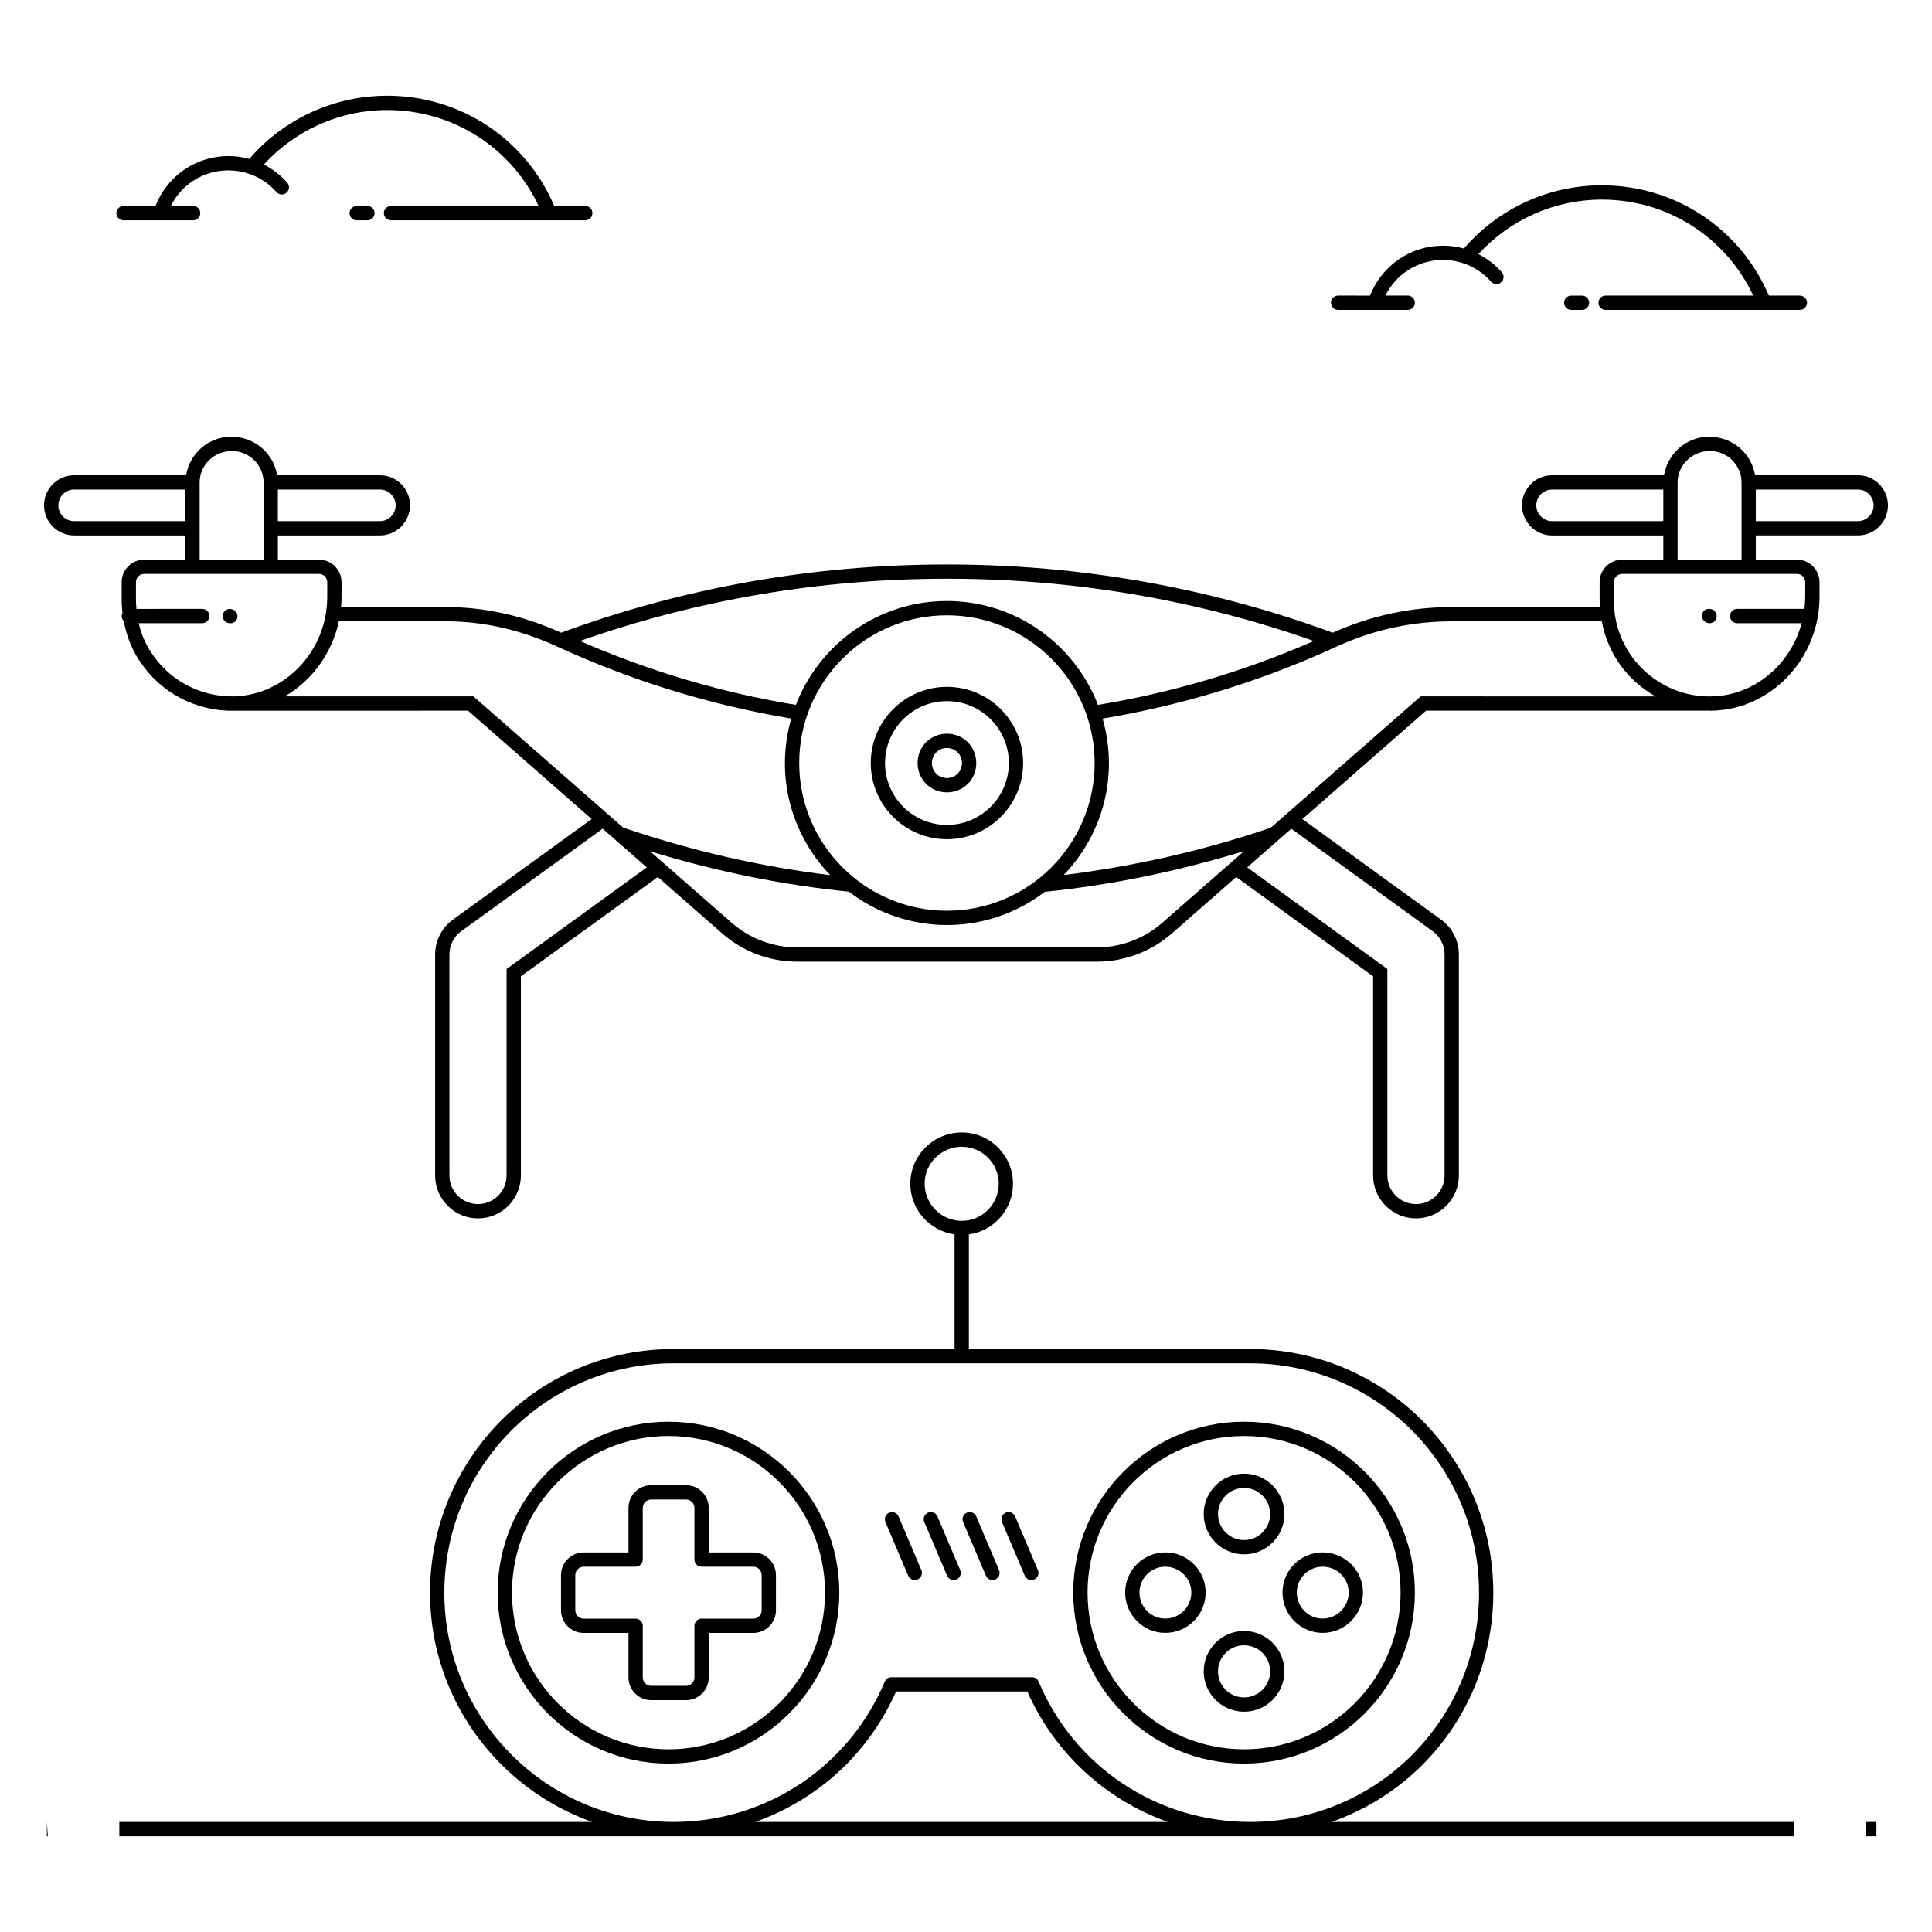 <?xml version="1.0" encoding="UTF-8"?>
<!-- Uploaded to: ICON Repo, www.svgrepo.com, Generator: ICON Repo Mixer Tools -->
<svg fill="#000000" width="800px" height="800px" version="1.1" viewBox="144 144 512 512" xmlns="http://www.w3.org/2000/svg">
 <g>
  <path d="m156.42 630.63h0.262l-0.262-3.789z"/>
  <path d="m638.39 626.84h2.891v3.789h-2.891z"/>
  <path d="m498.61 226.12h18.457c1.047 0 1.895-0.848 1.895-1.895s-0.848-1.895-1.895-1.895h-5.922c2.848-5.738 8.684-9.441 15.254-9.441 1.91 0 3.789 0.312 5.578 0.93 2.75 0.953 5.231 2.617 7.168 4.816 0.375 0.422 0.898 0.641 1.422 0.641 0.445 0 0.895-0.156 1.254-0.473 0.785-0.691 0.859-1.891 0.168-2.676-1.75-1.98-3.859-3.602-6.195-4.785 8.422-9.176 20.172-14.445 32.703-14.445 17.375 0 32.824 9.898 40.133 25.438h-39.125c-1.047 0-1.895 0.848-1.895 1.895s0.848 1.895 1.895 1.895h51.477c1.047 0 1.895-0.848 1.895-1.895s-0.848-1.895-1.895-1.895h-8.215c-7.602-17.785-24.82-29.223-44.27-29.223-14.102 0-27.344 6.086-36.539 16.742-1.805-0.496-3.664-0.746-5.555-0.746-8.645 0-16.203 5.281-19.328 13.23l-8.465-0.008c-1.047 0-1.895 0.848-1.895 1.895s0.848 1.895 1.895 1.895z"/>
  <path d="m560.4 222.34c-1.047 0-1.895 0.848-1.895 1.895s0.848 1.895 1.895 1.895h2.848c1.047 0 1.895-0.848 1.895-1.895s-0.848-1.895-1.895-1.895z"/>
  <path d="m176.73 202.38h9.715 0.012 0.004 8.723c1.047 0 1.895-0.848 1.895-1.895s-0.848-1.895-1.895-1.895h-5.922c2.848-5.738 8.688-9.441 15.25-9.441 1.91 0 3.789 0.312 5.582 0.93 2.75 0.953 5.231 2.621 7.172 4.816 0.375 0.422 0.895 0.641 1.418 0.641 0.445 0 0.895-0.156 1.254-0.477 0.785-0.691 0.859-1.887 0.164-2.672-1.746-1.98-3.859-3.598-6.195-4.785 8.422-9.176 20.172-14.445 32.703-14.445 17.375 0 32.824 9.898 40.133 25.434h-39.121c-1.047 0-1.895 0.848-1.895 1.895s0.848 1.895 1.895 1.895h41.988 0.004 9.484c1.047 0 1.895-0.848 1.895-1.895s-0.848-1.895-1.895-1.895h-8.215c-7.602-17.785-24.82-29.223-44.27-29.223-14.102 0-27.344 6.086-36.535 16.738-1.805-0.496-3.668-0.746-5.559-0.746-8.641 0-16.199 5.281-19.328 13.23h-8.461c-1.047 0-1.895 0.848-1.895 1.895s0.848 1.895 1.895 1.895z"/>
  <path d="m238.53 198.59c-1.047 0-1.895 0.848-1.895 1.895s0.848 1.895 1.895 1.895h2.848c1.047 0 1.895-0.848 1.895-1.895s-0.848-1.895-1.895-1.895z"/>
  <path d="m636.37 269.95h-27.254c-0.941-5.773-5.941-10.207-12.172-10.207-6.035 0-11.016 4.434-11.953 10.207h-29.684c-4.387 0-7.957 3.566-7.957 7.957 0 4.406 3.566 7.992 7.957 7.992h29.488v6.418h-10.91c-3.289 0-5.965 2.676-5.965 5.965v4.941c0 0.559 0.078 1.102 0.109 1.656h-39.277c-10.902 0-21.465 2.273-31.555 6.797-32.625-11.992-67.016-18.086-102.24-18.086-35.242 0-69.637 6.094-102.25 18.078-9.973-4.504-20.199-6.789-30.406-6.789h-27.922c0.078-0.895 0.133-1.793 0.133-2.707v-3.887c0-3.289-2.676-5.965-5.965-5.965h-10.91v-6.418l27.055-0.008c4.387 0 7.957-3.586 7.957-7.992 0-4.387-3.566-7.957-7.957-7.957h-27.246c-0.941-5.773-5.941-10.207-12.172-10.207-6.035 0-11.016 4.434-11.953 10.207l-29.691 0.004c-4.387 0-7.957 3.566-7.957 7.953 0 4.406 3.566 7.992 7.957 7.992h29.492v6.418h-10.91c-3.289 0-5.965 2.676-5.965 5.965v4.941c0 1.082 0.098 2.148 0.215 3.211-0.125 0.254-0.215 0.531-0.215 0.836 0 0.523 0.211 0.996 0.555 1.34 1.207 6.488 3.938 10.09 4.125 10.469h0.02c5.41 8.344 14.84 13.469 25.043 13.277 0.77-0.016 51.555-0.008 62.047-0.012l32.762 28.719-36.797 26.68c-2.934 2.121-4.688 5.57-4.688 9.223v58.562c0 6.266 5.098 11.363 11.363 11.363s11.363-5.098 11.363-11.363l0.004-52.789 36.289-26.309 17.051 14.949c5.508 4.82 12.555 7.477 19.848 7.477h79.473c7.289 0 14.34-2.656 19.848-7.477l17.055-14.945 36.281 26.305v52.785c0 6.266 5.098 11.363 11.363 11.363s11.363-5.098 11.363-11.363v-58.559c0-3.656-1.75-7.102-4.684-9.223l-36.789-26.672 32.789-28.73h73.914l0.742-0.016c0.164 0.004 0.324 0.031 0.492 0.031 0.195 0 0.395 0 0.59-0.004 15.73-0.32 28.523-13.859 28.523-30.184v-3.887c0-3.289-2.676-5.965-5.965-5.965h-10.91v-6.418h27.055c4.387 0 7.957-3.586 7.957-7.992 0.004-4.387-3.566-7.953-7.953-7.953zm-81.062 12.156c-2.297 0-4.168-1.887-4.168-4.203 0-2.297 1.871-4.168 4.168-4.168h29.488v8.371zm-160.36 103.25c-21.586 0-39.148-17.562-39.148-39.148 0-21.586 17.562-39.148 39.148-39.148 21.582 0 39.145 17.562 39.145 39.148 0 21.586-17.562 39.148-39.145 39.148zm97.227-71.492c-0.574 0.25-1.145 0.508-1.719 0.754-17.262 7.371-35.898 12.961-55.48 16.184-6.211-16.078-21.789-27.531-40.031-27.531-18.242 0-33.82 11.453-40.031 27.531-19.348-3.184-38.492-8.777-57.203-16.938 31.09-10.945 63.785-16.496 97.25-16.496 33.445 0 66.121 5.551 97.215 16.496zm-243.32-35.965c0 2.316-1.871 4.203-4.168 4.203h-27.051v-8.371h27.051c2.297 0 4.168 1.871 4.168 4.168zm-85.23 4.203c-2.297 0-4.168-1.887-4.168-4.203 0-2.297 1.871-4.168 4.168-4.168h29.492v8.371zm33.281-10.211c0-4.609 3.75-8.363 8.582-8.363 4.609 0 8.363 3.754 8.363 8.363v20.418h-16.945zm-13.285 44.309-0.391-0.625c-1.129-2.008-1.941-4.176-2.477-6.426h16.848c1.047 0 1.895-0.848 1.895-1.895 0-1.047-0.848-1.895-1.895-1.895l-17.434 0.004c-0.059-0.715-0.137-1.426-0.137-2.152v-4.941c0-1.199 0.977-2.176 2.176-2.176h35.43 10.91c1.199 0 2.176 0.977 2.176 2.176v3.887c0 14.223-11.051 26.02-24.664 26.383h-0.16v0.012c-9.055 0.148-17.625-4.551-22.277-12.352zm35.844 12.344c7.18-4.156 12.504-11.379 14.336-19.887h28.5c9.746 0 19.531 2.211 29.086 6.562l0.43 0.195c19.785 9.082 40.594 15.457 61.871 19.016-4.324 15.113-0.074 30.668 10.34 41.496-18.402-2.242-36.426-6.367-54.891-12.598l-39.684-34.789zm58.785 72.258v54.719c0 4.18-3.398 7.574-7.574 7.574-4.18 0-7.574-3.398-7.574-7.574l-0.004-58.562c0-2.441 1.164-4.742 3.121-6.156l37.496-27.188 11.691 10.25zm173.8-12.277c-4.816 4.215-10.98 6.539-17.352 6.539h-79.477c-6.371 0-12.535-2.324-17.352-6.539l-21.582-18.922c17.605 5.379 34.922 8.898 52.664 10.703 15.172 11.59 36.27 11.965 51.926 0.039 17.504-1.766 35.25-5.434 52.824-10.793zm71.656 2.277c1.953 1.41 3.117 3.711 3.117 6.152v58.562c0 4.18-3.398 7.574-7.574 7.574-4.18 0-7.574-3.398-7.574-7.574l-0.008-54.715-37.148-26.934 8.523-7.469 0.004-0.004 3.168-2.773zm-3.203-62.258-39.512 34.621-0.043 0.004-0.199 0.191c-1.645 0.559-3.316 1.117-4.953 1.641-16.578 5.269-33.328 8.863-49.898 10.891 10.367-10.809 14.629-26.332 10.305-41.457 21.277-3.555 42.086-9.93 61.867-19.016l0.27-0.121c9.617-4.398 19.852-6.637 30.422-6.637h39.734c1.668 8.883 7.012 15.793 14.25 19.887zm99.723-32.449c1.199 0 2.176 0.977 2.176 2.176v3.887c0 1.086-0.086 2.152-0.211 3.203h-17.812c-1.047 0-1.895 0.848-1.895 1.895 0 1.047 0.848 1.895 1.895 1.895h17.082c-2.93 10.953-12.508 19.172-23.875 19.402-13.691 0.34-25.879-10.715-25.879-25.34v-4.941c0-1.199 0.977-2.176 2.176-2.176zm-31.641-3.785v-20.418c0-4.609 3.75-8.363 8.582-8.363 4.609 0 8.363 3.754 8.363 8.363v20.418zm47.785-10.207h-27.055v-8.371h27.055c2.297 0 4.168 1.871 4.168 4.168 0 2.316-1.871 4.203-4.168 4.203z"/>
  <path d="m394.95 326.02c-11.137 0-20.191 9.059-20.191 20.191 0 11.137 9.059 20.191 20.191 20.191 11.137 0 20.191-9.059 20.191-20.191 0-11.133-9.059-20.191-20.191-20.191zm0 36.598c-9.043 0-16.406-7.359-16.406-16.406 0-9.043 7.359-16.406 16.406-16.406 9.043 0 16.406 7.359 16.406 16.406-0.004 9.047-7.363 16.406-16.406 16.406z"/>
  <path d="m394.95 338.44c-4.359 0-7.773 3.414-7.773 7.773 0 4.359 3.414 7.773 7.773 7.773 4.359 0 7.773-3.414 7.773-7.773-0.004-4.356-3.418-7.773-7.773-7.773zm0 11.758c-2.234 0-3.984-1.75-3.984-3.984 0-2.234 1.75-3.984 3.984-3.984 2.234 0 3.984 1.75 3.984 3.984-0.004 2.234-1.75 3.984-3.984 3.984z"/>
  <path d="m597.06 309.16c1.047 0 1.895-0.848 1.895-1.895s-0.848-1.895-1.895-1.895h-0.258c-1.047 0-1.766 0.848-1.766 1.895s0.977 1.895 2.023 1.895z"/>
  <path d="m206.94 307.26c0-1.047-0.977-1.895-2.023-1.895-1.047 0-1.895 0.848-1.895 1.895s0.848 1.895 1.895 1.895h0.258c1.047 0 1.766-0.848 1.766-1.895z"/>
  <path d="m539.74 566.1c0-17.168-6.684-33.375-18.828-45.648-12.277-12.215-28.488-18.941-45.641-18.941h-74.512v-30.375c6.594-0.926 11.699-6.57 11.699-13.445 0-7.484-6.09-13.574-13.574-13.574-7.519 0-13.641 6.09-13.641 13.574 0 6.863 5.113 12.5 11.723 13.445v30.379l-74.469-0.004c-17.195 0-33.426 6.727-45.715 18.953-12.133 12.262-18.816 28.473-18.816 45.637 0 28.008 17.969 51.836 42.957 60.742h-125.3v3.789h443.84v-3.789h-122.55c26.109-9.285 42.832-33.594 42.832-60.742zm-150.7-108.41c0-5.394 4.418-9.785 9.852-9.785 5.394 0 9.785 4.391 9.785 9.785 0 5.43-4.391 9.848-9.785 9.848-5.434 0.004-9.852-4.418-9.852-9.848zm-127.28 108.41c0-16.16 6.293-31.426 17.711-42.965 11.562-11.504 26.844-17.84 43.031-17.84h152.77c16.145 0 31.406 6.336 42.961 17.828 11.426 11.551 17.723 26.812 17.723 42.973 0 33.703-27.145 60.742-60.68 60.742-24.562 0-46.559-14.602-56.035-37.199-0.293-0.703-0.98-1.16-1.746-1.16h-37.273c-0.766 0-1.453 0.457-1.746 1.16-9.336 22.266-31.125 37.199-55.973 37.199-33.496 0.004-60.746-27.242-60.746-60.738zm82.375 60.742c8.902-3.164 17.102-8.227 24.02-15.105 5.644-5.703 10.121-12.25 13.312-19.469h34.781c7.277 16.449 20.875 28.734 37.242 34.57z"/>
  <path d="m473.69 611.37c24.961 0 45.27-20.336 45.27-45.336 0-24.957-20.309-45.266-45.27-45.266-24.957 0-45.266 20.309-45.266 45.266 0 25 20.309 45.336 45.266 45.336zm0-86.812c22.871 0 41.48 18.605 41.48 41.477 0 22.91-18.605 41.547-41.48 41.547-22.871 0-41.477-18.637-41.477-41.547 0-22.867 18.605-41.477 41.477-41.477z"/>
  <path d="m321.16 520.77c-24.961 0-45.27 20.309-45.27 45.266 0 24.996 20.309 45.336 45.27 45.336 24.957 0 45.266-20.336 45.266-45.336 0-24.961-20.309-45.266-45.266-45.266zm0 86.812c-22.871 0-41.48-18.637-41.48-41.547 0-22.871 18.605-41.477 41.48-41.477 22.871 0 41.477 18.605 41.477 41.477 0 22.91-18.605 41.547-41.477 41.547z"/>
  <path d="m343.62 555.41h-11.797v-11.797c0-3.316-2.699-6.016-6.016-6.016h-9.238c-3.316 0-6.016 2.699-6.016 6.016v11.797h-11.867c-3.316 0-6.016 2.699-6.016 6.016v9.305c0 3.316 2.699 6.016 6.016 6.016h11.867v11.797c0 3.316 2.699 6.016 6.016 6.016h9.238c3.316 0 6.016-2.699 6.016-6.016v-11.797h11.797c3.316 0 6.016-2.699 6.016-6.016v-9.305c0-3.32-2.699-6.016-6.016-6.016zm2.227 15.32c0 1.227-1 2.227-2.227 2.227h-13.691c-1.047 0-1.895 0.848-1.895 1.895v13.691c0 1.227-1 2.227-2.227 2.227h-9.238c-1.227 0-2.231-1-2.231-2.227v-13.691c0-1.047-0.848-1.895-1.895-1.895h-13.758c-1.227 0-2.227-1-2.227-2.227v-9.305c0-1.227 1-2.227 2.227-2.227h13.758c1.047 0 1.895-0.848 1.895-1.895v-13.691c0-1.227 1-2.227 2.231-2.227h9.238c1.227 0 2.227 1 2.227 2.227v13.691c0 1.047 0.848 1.895 1.895 1.895h13.691c1.227 0 2.227 1 2.227 2.227z"/>
  <path d="m473.69 555.92c5.898 0 10.695-4.797 10.695-10.695 0-5.898-4.797-10.695-10.695-10.695-5.898 0-10.695 4.797-10.695 10.695 0 5.898 4.797 10.695 10.695 10.695zm0-17.602c3.809 0 6.906 3.098 6.906 6.906s-3.098 6.906-6.906 6.906-6.906-3.098-6.906-6.906 3.098-6.906 6.906-6.906z"/>
  <path d="m473.69 576.23c-5.898 0-10.695 4.797-10.695 10.695s4.797 10.695 10.695 10.695c5.898 0 10.695-4.797 10.695-10.695s-4.797-10.695-10.695-10.695zm0 17.602c-3.809 0-6.906-3.098-6.906-6.906s3.098-6.906 6.906-6.906 6.906 3.098 6.906 6.906-3.098 6.906-6.906 6.906z"/>
  <path d="m452.81 576.73c5.898 0 10.695-4.797 10.695-10.695 0-5.863-4.797-10.633-10.695-10.633-5.863 0-10.633 4.769-10.633 10.633 0 5.898 4.769 10.695 10.633 10.695zm0-17.539c3.809 0 6.906 3.07 6.906 6.844 0 3.809-3.098 6.906-6.906 6.906-3.773 0-6.844-3.098-6.844-6.906 0-3.773 3.07-6.844 6.844-6.844z"/>
  <path d="m494.51 576.73c5.898 0 10.695-4.797 10.695-10.695 0-5.863-4.797-10.633-10.695-10.633-5.863 0-10.633 4.769-10.633 10.633 0 5.898 4.769 10.695 10.633 10.695zm0-17.539c3.809 0 6.906 3.07 6.906 6.844 0 3.809-3.098 6.906-6.906 6.906-3.773 0-6.844-3.098-6.844-6.906 0-3.773 3.07-6.844 6.844-6.844z"/>
  <path d="m384.68 561.57c0.309 0.723 1.008 1.152 1.746 1.152 1.359 0 2.273-1.391 1.746-2.633l-6.035-14.219c-0.41-0.965-1.527-1.41-2.484-1.004-0.965 0.41-1.414 1.523-1.004 2.484z"/>
  <path d="m394.98 561.57c0.309 0.723 1.008 1.152 1.746 1.152 0.246 0 0.5-0.047 0.738-0.148 0.965-0.41 1.414-1.523 1.004-2.484l-6.035-14.219c-0.41-0.965-1.531-1.41-2.484-1.004-0.965 0.41-1.414 1.523-1.004 2.484z"/>
  <path d="m405.27 561.57c0.309 0.723 1.008 1.152 1.746 1.152 0.246 0 0.5-0.047 0.738-0.148 0.965-0.41 1.414-1.523 1.004-2.484l-6.035-14.219c-0.414-0.965-1.531-1.41-2.484-1.004-0.965 0.41-1.414 1.523-1.004 2.484z"/>
  <path d="m415.57 561.57c0.309 0.723 1.008 1.152 1.746 1.152 0.246 0 0.5-0.047 0.738-0.148 0.965-0.41 1.414-1.523 1.004-2.484l-6.035-14.219c-0.41-0.965-1.535-1.41-2.484-1.004-0.965 0.41-1.414 1.523-1.004 2.484z"/>
 </g>
</svg>